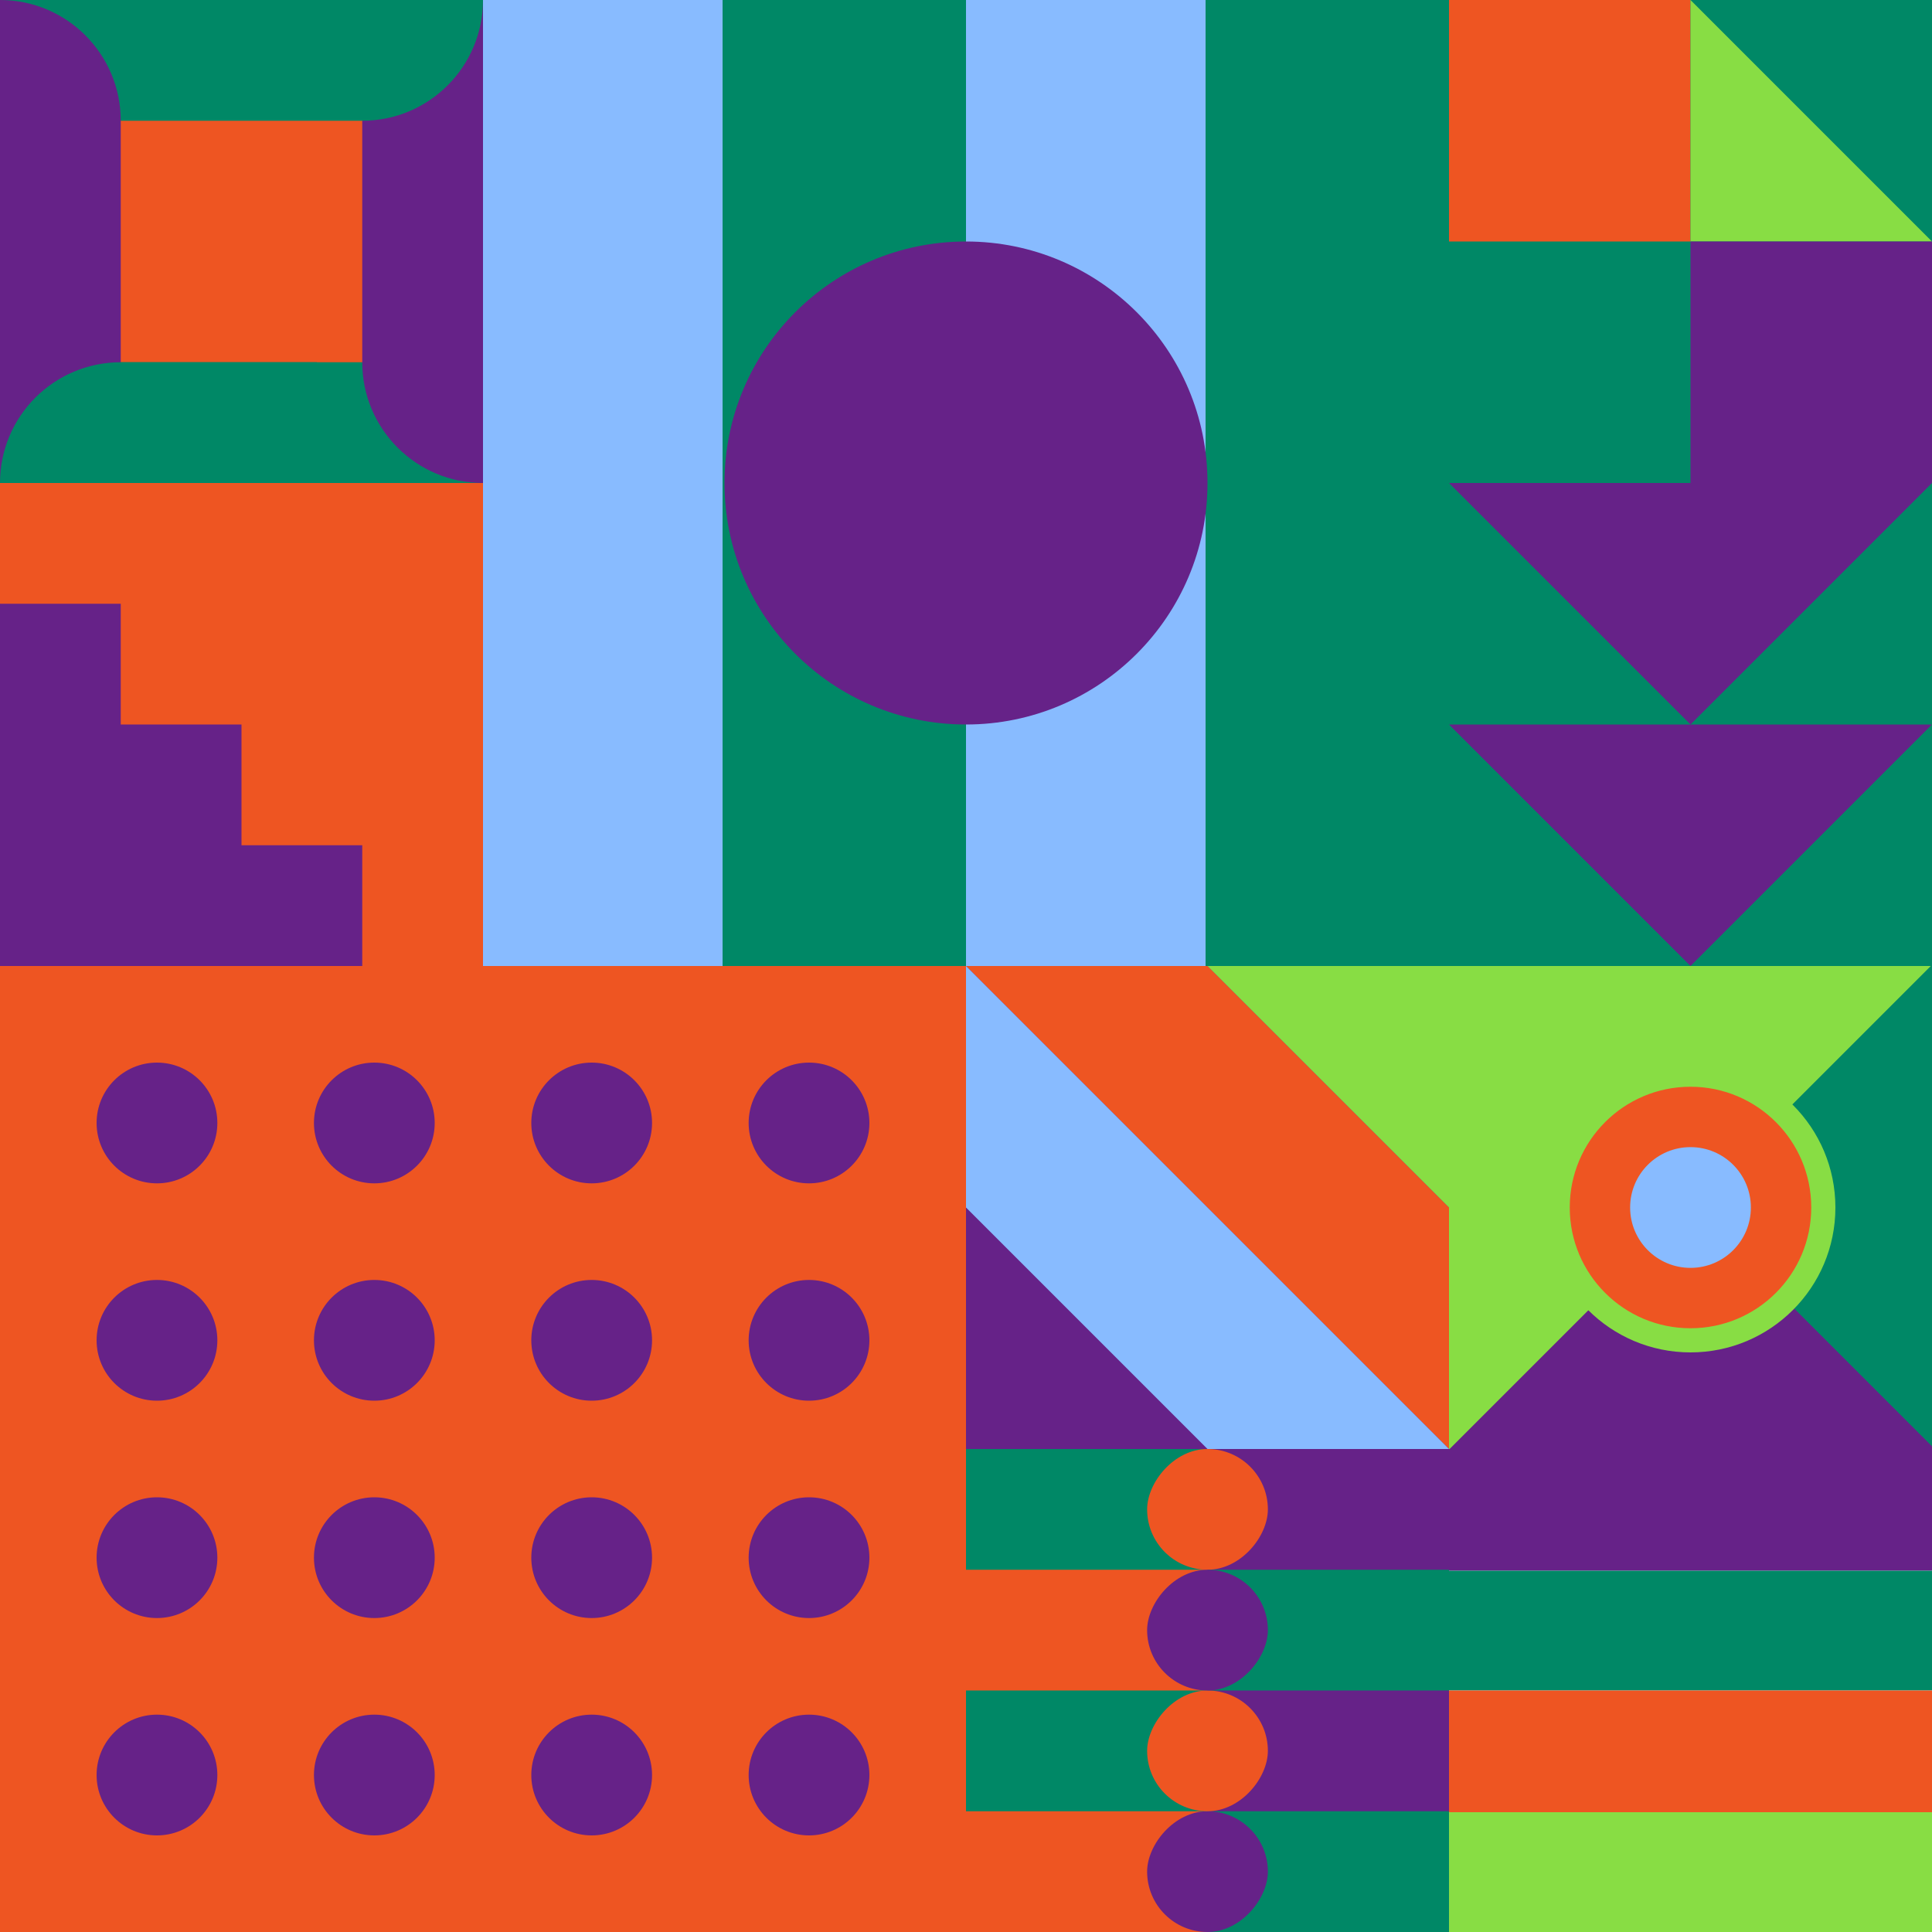 <svg id="geo" xmlns="http://www.w3.org/2000/svg" width="1280" height="1280" viewBox="0 0 1280 1280" fill="none" style="width:640px;height:640px"><g class="svg-image"><g class="block-0" transform="translate(0,0), scale(1), rotate(0, 160, 160)" height="320" width="320" clip-path="url(#trim)"><rect width="320" height="320" fill="#ee5522"/><path d="M320 320H0V320C0 275.817 35.817 240 80 240H320V320Z" fill="#008866"/><path d="M320 0V320V320C275.817 320 240 284.183 240 240V0H320Z" fill="#662288"/><path d="M0 0L320 0V0C320 44.183 284.183 80 240 80L0 80V0Z" fill="#008866"/><path d="M0 320V0V0C44.183 0 80 35.817 80 80V320H0Z" fill="#662288"/><path d="M210 320H0V320C0 275.817 35.817 240 80 240H210V320Z" fill="#008866"/></g><g class="block-1" transform="translate(320,0), scale(2), rotate(180, 160, 160)" height="640" width="640" clip-path="url(#trim)"><rect width="320" height="320" fill="white"/><rect y="320" width="320" height="80.64" transform="rotate(-90 0 320)" fill="#008866"/><rect x="80.64" y="320" width="320" height="79.36" transform="rotate(-90 80.64 320)" fill="#88bbff"/><rect x="160" y="320" width="320" height="80.64" transform="rotate(-90 160 320)" fill="#008866"/><rect x="240.64" y="320" width="320" height="79.36" transform="rotate(-90 240.64 320)" fill="#88bbff"/><circle cx="160" cy="160" r="80" fill="#662288"/></g><g class="block-2" transform="translate(960,0), scale(1), rotate(270, 160, 160)" height="320" width="320" clip-path="url(#trim)"><rect width="320" height="320" fill="#008866"/><path d="M160 160V0H320V160H160Z" fill="#ee5522"/><path d="M160 320V160H320L160 320Z" fill="#88dd44"/><path d="M0 320V160H160V320H0Z" fill="#662288"/></g><g class="block-3" transform="translate(0,320), scale(1), rotate(180, 160, 160)" height="320" width="320" clip-path="url(#trim)"><defs><clipPath id="ClipPath-1"><rect width="320" height="320" fill="white"/></clipPath></defs><style>@keyframes geo-63a0_t{0%,to{transform:translate(0,0)}13.636%{transform:translate(0,0);animation-timing-function:cubic-bezier(.4,0,.6,1)}}@keyframes geo-63a1_t{0%{transform:translate(0,0)}13.636%{transform:translate(0,0);animation-timing-function:cubic-bezier(.4,0,.6,1)}50%,63.636%{transform:translate(-80px,0);animation-timing-function:cubic-bezier(.4,0,.6,1)}to{transform:translate(-80px,-80px)}}</style><g clip-path="url(#ClipPath-1)" style="animation:2.2s linear infinite both geo-63a0_t"><rect width="320" height="320" fill="#662288"/><path fill-rule="evenodd" clip-rule="evenodd" d="M0 0h80v80h80v80h80v80h80v80h80v320h-80v-80h-80v-80h-80v-80H80v-80H0V0Z" fill="#ee5522" style="animation:2.2s linear infinite both geo-63a1_t"/></g></g><g class="block-4" transform="translate(960,320), scale(1), rotate(0, 160, 160)" height="320" width="320" clip-path="url(#trim)"><style>@keyframes geo-18-a0_t{0%,13.636%{transform:translate(0,0)}50%,63.636%{transform:translate(0,160px)}to{transform:translate(0,320px)}}@keyframes geo-18-a1_t{0%,13.636%{transform:translate(0,-160px)}50%,63.636%{transform:translate(0,0)}to{transform:translate(0,160px)}}@keyframes geo-18-a2_t{0%,13.636%{transform:translate(0,-320px)}50%,63.636%{transform:translate(0,-160px)}to{transform:translate(0,0)}}@keyframes geo-18-a3_t{0%,13.636%{transform:translate(0,0)}50%,63.636%{transform:translate(0,160px)}to{transform:translate(0,320px)}}</style><rect width="320" height="320" fill="#008866"/><path d="M320 0H0l160 160L320 0Z" fill="#662288" style="animation:2.2s ease-in-out infinite both geo-18-a0_t"/><path d="M320 0H0l160 160L320 0Z" fill="#662288" transform="translate(0 -160)" style="animation:2.2s ease-in-out infinite both geo-18-a1_t"/><path d="M320 0H0l160 160L320 0Z" fill="#662288" transform="translate(0 -320)" style="animation:2.2s ease-in-out infinite both geo-18-a2_t"/><path d="M320 160H0l160 160 160-160Z" fill="#662288" style="animation:2.2s ease-in-out infinite both geo-18-a3_t"/></g><g class="block-5" transform="translate(0,640), scale(2), rotate(180, 160, 160)" height="640" width="640" clip-path="url(#trim)"><rect width="320" height="320" fill="#ee5522"/><path fill-rule="evenodd" clip-rule="evenodd" d="M196 72c11.046 0 20-8.954 20-20s-8.954-20-20-20-20 8.954-20 20 8.954 20 20 20ZM52 144c11.046 0 20-8.954 20-20s-8.954-20-20-20-20 8.954-20 20 8.954 20 20 20Zm236-92c0 11.046-8.954 20-20 20s-20-8.954-20-20 8.954-20 20-20 20 8.954 20 20ZM124 72c11.046 0 20-8.954 20-20s-8.954-20-20-20-20 8.954-20 20 8.954 20 20 20ZM72 52c0 11.046-8.954 20-20 20s-20-8.954-20-20 8.954-20 20-20 20 8.954 20 20Zm124 92c11.046 0 20-8.954 20-20s-8.954-20-20-20-20 8.954-20 20 8.954 20 20 20Zm92-20c0 11.046-8.954 20-20 20s-20-8.954-20-20 8.954-20 20-20 20 8.954 20 20Zm-164 20c11.046 0 20-8.954 20-20s-8.954-20-20-20-20 8.954-20 20 8.954 20 20 20Zm92 52c0 11.046-8.954 20-20 20s-20-8.954-20-20 8.954-20 20-20 20 8.954 20 20Zm52 20c11.046 0 20-8.954 20-20s-8.954-20-20-20-20 8.954-20 20 8.954 20 20 20Zm-124-20c0 11.046-8.954 20-20 20s-20-8.954-20-20 8.954-20 20-20 20 8.954 20 20Zm-92 20c11.046 0 20-8.954 20-20s-8.954-20-20-20-20 8.954-20 20 8.954 20 20 20Zm164 52c0 11.046-8.954 20-20 20s-20-8.954-20-20 8.954-20 20-20 20 8.954 20 20Zm52 20c11.046 0 20-8.954 20-20s-8.954-20-20-20-20 8.954-20 20 8.954 20 20 20Zm-124-20c0 11.046-8.954 20-20 20s-20-8.954-20-20 8.954-20 20-20 20 8.954 20 20Zm-92 20c11.046 0 20-8.954 20-20s-8.954-20-20-20-20 8.954-20 20 8.954 20 20 20Z" fill="#662288"/></g><g class="block-6" transform="translate(640,640), scale(1), rotate(0, 160, 160)" height="320" width="320" clip-path="url(#trim)"><rect width="320" height="320" fill="#88bbff"/><rect width="320" height="320" fill="#662288"/><path d="M160 0H0L320 320V160L160 0Z" fill="#ee5522"/><path d="M0 0V160L160 320H320L0 0Z" fill="#88bbff"/><path d="M320 160V0H160L320 160Z" fill="#88dd44"/></g><g class="block-7" transform="translate(960,640), scale(1), rotate(270, 160, 160)" height="320" width="320" clip-path="url(#trim)"><rect width="320" height="320" fill="#88dd44"/><g transform="translate(82,557.7) rotate(90) translate(-377.7,-377.7)"><rect width="612.4" height="456" fill="#662288" transform="translate(270,491.5) rotate(45) translate(-340.4,-160)"/><rect width="612.4" height="456" fill="#008866" transform="translate(430.5,329.8) rotate(45) translate(-340.4,-160)"/></g><ellipse cx="160" cy="160" fill="#ee5522" stroke="#88dd44" stroke-width="16" rx="88" ry="88"/><ellipse cx="160" cy="160" fill="#88bbff" rx="40" ry="40"/></g><g class="block-8" transform="translate(640,960), scale(1), rotate(270, 160, 160)" height="320" width="320" clip-path="url(#trim)"><rect width="320" height="320" fill="#008866"/><rect width="80" height="160" fill="#ee5522"/><rect x="160" width="80" height="160" fill="#ee5522"/><rect x="80" y="160" width="80" height="160" fill="#662288"/><rect x="240" y="160" width="80" height="160" fill="#662288"/><rect width="80" height="80" rx="40" transform="matrix(0 -1 -1 0 80 200)" fill="#662288"/><rect width="80" height="80" rx="40" transform="matrix(0 -1 -1 0 160 200)" fill="#ee5522"/><rect width="80" height="80" rx="40" transform="matrix(0 -1 -1 0 320 200)" fill="#ee5522"/><rect width="80" height="80" rx="40" transform="matrix(0 -1 -1 0 240 200)" fill="#662288"/></g><g class="block-9" transform="translate(960,960), scale(1), rotate(0, 160, 160)" height="320" width="320" clip-path="url(#trim)"><rect width="320" height="320" fill="white"/><rect width="320" height="80.64" fill="#662288"/><rect y="80.64" width="320" height="79.36" fill="#008866"/><rect y="160" width="320" height="80.64" fill="#ee5522"/><rect y="240.64" width="320" height="79.36" fill="#88dd44"/></g></g><clipPath id="trim"><rect width="320" height="320" fill="white"/></clipPath><filter id="noiseFilter"><feTurbulence baseFrequency="0.5" result="noise"/><feColorMatrix type="saturate" values="0.10"/><feBlend in="SourceGraphic" in2="noise" mode="multiply"/></filter><rect transform="translate(0,0)" height="1280" width="1280" filter="url(#noiseFilter)" opacity="0.4"/></svg>
